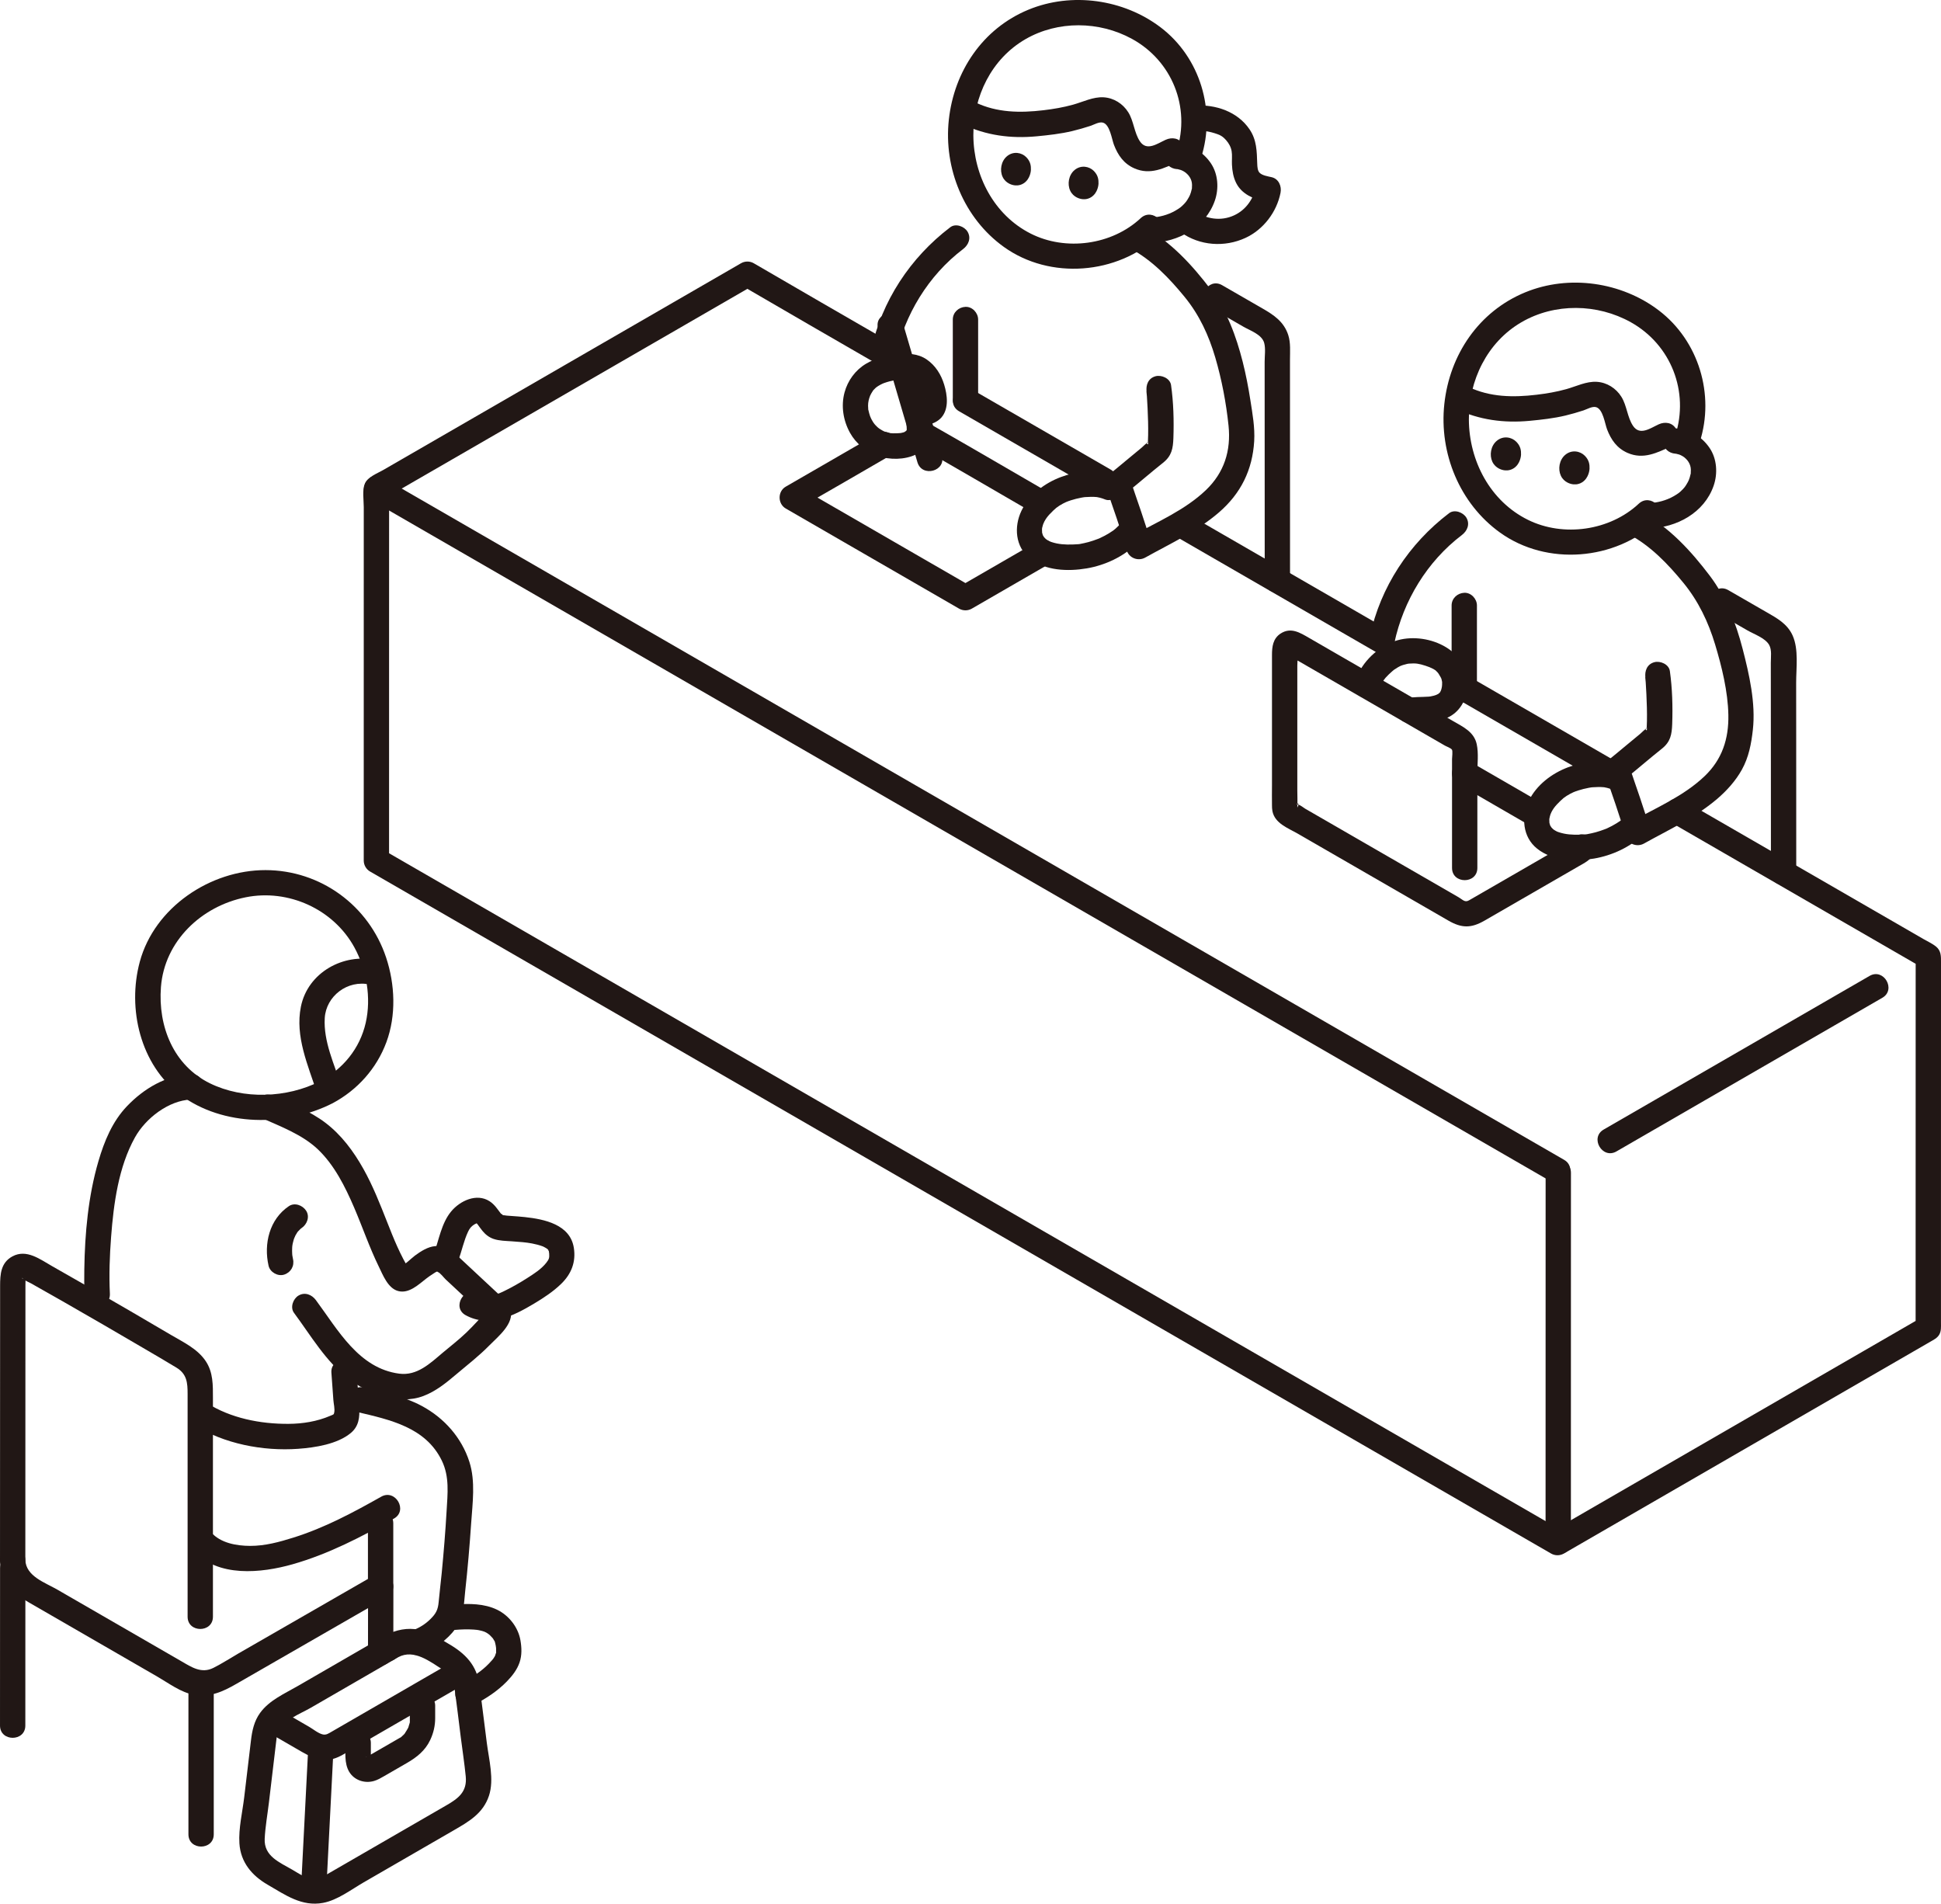 <?xml version="1.0" encoding="UTF-8"?><svg id="b" xmlns="http://www.w3.org/2000/svg" width="306.592" height="300.653" viewBox="0 0 306.592 300.653"><defs><style>.l{fill:#211715;}</style></defs><g id="c"><g id="d"><path class="l" d="M191.018,48.492c1.795,1.035,3.589,2.071,5.385,3.105,1.093.629,2.927,1.23,3.286,2.574.241.901.069,2.055.069,2.987,0,1.242,0,2.484.001,3.727.002,6.6.005,13.2.007,19.801.001,3.663.002,7.327.002,10.99,0,2.574,4,2.578,4,0,0-7.022-.003-14.043-.005-21.065-.001-3.34-.002-6.679-.004-10.019,0-1.261,0-2.521,0-3.782,0-1.271.125-2.645-.265-3.869-.678-2.13-2.28-3.194-4.119-4.25-2.114-1.215-4.225-2.434-6.337-3.652-2.234-1.289-4.25,2.166-2.019,3.454h0Z"/><path class="l" d="M270.968,96.652c1.686.97,3.371,1.94,5.056,2.911,1.036.597,2.802,1.202,3.419,2.282.454.795.266,1.961.267,2.856.001,1.137.003,2.274.004,3.411.006,6.303.009,12.605.012,18.908.001,3.608.002,7.216.002,10.825,0,2.574,4,2.578,4,0,0-6.938-.003-13.875-.007-20.813-.002-3.07-.004-6.14-.007-9.209-.002-2.345.421-5.268-.555-7.449-.83-1.854-2.459-2.734-4.136-3.7-2.012-1.159-4.023-2.318-6.036-3.476-2.235-1.286-4.252,2.169-2.019,3.454h0Z"/><path class="l" d="M255.327,181.848c11.483-6.633,22.965-13.269,34.448-19.903,2.517-1.454,5.035-2.909,7.552-4.362,2.229-1.287.217-4.745-2.019-3.454-11.334,6.545-22.664,13.094-33.996,19.642-2.668,1.541-5.336,3.083-8.004,4.624-2.228,1.287-.216,4.745,2.019,3.454h0Z"/><path class="l" d="M58.446,78.887c11.98,6.916,23.959,13.833,35.939,20.75,14.123,8.154,28.245,16.309,42.368,24.464,14.342,8.281,28.683,16.563,43.025,24.844,12.45,7.189,24.9,14.379,37.35,21.568,8.602,4.967,17.205,9.935,25.807,14.902.7.404,1.401.809,2.101,1.213,2.233,1.29,4.25-2.166,2.019-3.454-8.021-4.631-16.041-9.263-24.062-13.894-12.092-6.983-24.184-13.965-36.277-20.948-14.226-8.215-28.452-16.429-42.678-24.644s-28.5-16.456-42.749-24.684c-12.314-7.11-24.627-14.22-36.942-21.329-1.294-.747-2.589-1.495-3.883-2.242-2.233-1.289-4.25,2.166-2.019,3.454h0Z"/><g id="e"><path class="l" d="M244.14,185.228c-.005,17.649-.008,35.298-.008,52.946,0,1.795,0,3.591,0,5.386,0,2.574,4,2.578,4,0,0-13.483.002-26.965.004-40.448.001-5.962.003-11.923.004-17.885,0-2.574-3.999-2.578-4,0h0Z"/></g><g id="f"><path class="l" d="M219.321,99.504c-10.601-6.122-21.201-12.244-31.802-18.365-2.233-1.29-4.25,2.166-2.019,3.454,10.601,6.122,21.201,12.244,31.802,18.365,2.233,1.29,4.25-2.166,2.019-3.454h0Z"/></g><path class="l" d="M165.666,77.799c-6.484-3.749-12.944-7.546-19.46-11.24-2.243-1.271-4.261,2.183-2.019,3.454,6.516,3.694,12.976,7.491,19.46,11.24,2.233,1.291,4.249-2.164,2.019-3.454h0Z"/><path class="l" d="M139.627,68.215c-.875,0-1.702.667-2.432,1.088-.81.468-1.62.936-2.43,1.404-1.641.948-3.283,1.897-4.924,2.845-1.907,1.102-3.81,2.214-5.723,3.306-1.304.744-1.292,2.707,0,3.454,7.664,4.43,15.33,8.855,22.995,13.283,1.458.842,2.917,1.685,4.375,2.527.622.359,1.397.361,2.019,0,4.116-2.386,8.24-4.76,12.36-7.14,2.228-1.287.217-4.745-2.019-3.454-4.12,2.38-8.244,4.754-12.36,7.14h2.019c-7.767-4.487-15.534-8.973-23.301-13.459-1.356-.783-2.713-1.567-4.069-2.351v3.454c4.845-2.764,9.659-5.582,14.49-8.37l-1.009.273h.01c2.574,0,2.578-4,0-4h0Z"/><path class="l" d="M150.102,35.888c-6.316,4.796-10.851,11.668-12.508,19.456-.225,1.056.312,2.162,1.397,2.46.996.274,2.234-.336,2.46-1.397,1.427-6.704,5.186-12.901,10.67-17.065.859-.652,1.309-1.724.718-2.736-.495-.846-1.871-1.375-2.736-.718h0Z"/><path class="l" d="M150.501,50.461v12.636c0,1.046.92,2.048,2,2s2-.879,2-2v-12.636c0-1.046-.92-2.048-2-2s-2,.879-2,2h0Z"/><path class="l" d="M188.692,20.668c1.335-.081,2.354.068,3.642.531.527.189.878.423,1.32.92s.774,1.088.888,1.745.019,1.43.051,2.122c.047,1.004.209,1.992.66,2.899.885,1.782,2.728,2.529,4.553,2.958l-1.397-2.46c-.393,1.991-1.564,3.733-3.442,4.612-2.153,1.008-4.521.598-6.409-.748-.88-.627-2.226-.155-2.736.718-.587,1.004-.165,2.108.718,2.736,2.974,2.12,6.901,2.392,10.194.868,2.83-1.31,4.931-4.077,5.533-7.123.203-1.028-.283-2.199-1.397-2.46-.613-.144-1.468-.263-1.903-.692-.327-.323-.361-.933-.38-1.441-.071-1.955-.067-3.741-1.219-5.433-1.916-2.816-5.357-3.952-8.677-3.751-1.078.065-2,.872-2,2,0,1.032.916,2.066,2,2h0Z"/><path class="l" d="M189.724,24.887c2.381-7.416-.157-15.806-6.365-20.541-5.871-4.478-14.075-5.639-20.917-2.813-7.216,2.981-11.74,9.722-12.57,17.385s2.381,15.558,8.703,20.086c7.298,5.228,17.92,4.361,24.431-1.721,1.885-1.761-.948-4.585-2.828-2.828-4.543,4.244-11.829,5.247-17.381,2.435-5.788-2.931-9.019-9.158-9.05-15.522-.03-6.111,2.852-12.074,8.234-15.182,5.118-2.956,11.64-2.874,16.799-.058,6.347,3.465,9.301,10.799,7.087,17.695-.789,2.457,3.072,3.509,3.857,1.063h0Z"/><path class="l" d="M185.934,26.711c.465.033-.303-.101.11.011.156.043.315.074.469.124.179.058.419.2.123.04.143.078.288.149.427.234.14.086.388.284.125.065.125.104.247.212.362.328s.224.236.327.363c-.283-.348.008.038.061.127.084.14.159.284.229.431-.196-.412-.004.029.026.135.045.159.08.32.107.483-.077-.463-.014.038-.012.148.003.172-.01.342-.017.514-.018.458.087-.256-.028.152-.047.168-.079.34-.129.507-.019.063-.227.621-.141.422.091-.211-.137.267-.166.321-.084.157-.174.31-.27.46-.033.052-.335.475-.204.306s-.202.228-.244.273c-.12.13-.245.254-.375.374-.046.043-.426.355-.278.244.145-.11-.276.187-.333.224-.159.104-.321.202-.486.296-1.171.665-2.562,1.025-3.808,1.055-1.045.026-2.049.902-2,2,.048,1.062.88,2.027,2,2,4.305-.106,8.621-2.446,10.081-6.659.663-1.914.523-4.205-.63-5.908-1.235-1.824-3.134-2.912-5.327-3.067-1.046-.074-2.046.973-2,2,.051,1.147.88,1.921,2,2h0Z"/><path class="l" d="M162.838,26.853c-.007.128-.087,1.405-1.133,2.092-.686.45-1.374.339-1.591.301-.167-.03-1.251-.242-1.749-1.318-.472-1.019-.258-2.467.701-3.262.995-.824,2.308-.595,3.05.168.668.687.745,1.369.722,2.019Z"/><path class="l" d="M173.515,29.034c-.007.128-.087,1.405-1.133,2.092-.686.45-1.374.339-1.591.301-.167-.03-1.251-.242-1.749-1.318-.472-1.019-.258-2.467.701-3.262.995-.824,2.308-.595,3.05.168.668.687.745,1.369.722,2.019Z"/><path class="l" d="M152.053,19.631c3.715,1.772,7.626,2.281,11.704,1.895,1.875-.177,3.783-.392,5.618-.829.959-.229,1.907-.505,2.844-.81.567-.184,1.381-.684,1.988-.522,1.107.295,1.403,2.611,1.749,3.513.633,1.652,1.564,2.985,3.233,3.715,2.513,1.099,4.672-.024,6.947-1.059.983-.447,1.223-1.872.718-2.736-.591-1.01-1.749-1.167-2.736-.718-1.323.602-2.981,1.851-4.059.247-.909-1.353-.968-3.198-1.842-4.594-.849-1.355-2.288-2.27-3.894-2.365-1.652-.097-3.24.721-4.804,1.157-1.552.433-3.1.696-4.697.886-3.683.438-7.341.392-10.75-1.234-2.312-1.103-4.344,2.345-2.019,3.454h0Z"/><path class="l" d="M139.734,68.159c-.492-.183.354.207-.108-.043-.093-.05-.19-.095-.282-.146-.14-.077-.276-.159-.409-.247-.008-.005-.416-.32-.187-.127.234.196-.166-.155-.168-.157-.1-.093-.196-.19-.29-.289-.095-.101-.185-.205-.273-.311.277.335-.032-.06-.085-.142-.159-.246-.294-.503-.424-.765.191.386-.056-.15-.073-.199-.052-.149-.098-.3-.14-.452-.043-.157-.073-.317-.116-.474-.158-.583,0,.187-.036-.168-.037-.37-.036-.745,0-1.114-.039.397.054-.245.059-.268.031-.131.066-.262.105-.392.001-.003.232-.618.086-.28.067-.155.148-.304.231-.451.084-.148.176-.289.268-.431.338-.526-.125.118.091-.113.095-.102.189-.203.29-.298.109-.102.394-.307.113-.111.233-.162.472-.313.724-.445.153-.081.309-.156.467-.225-.365.16-.004.01.091-.024.581-.208,1.181-.358,1.788-.468.171-.031.343-.058.515-.083-.432.062-.05.01.06-.001.271-.028.543-.05.816-.064.136-.007.273-.016.41-.015.007,0,.564.021.232-.003-.311-.023.175.042.203.049.211.054.399.142.093-.001.134.063.265.13.391.207.035.021.378.307.155.097-.234-.22.111.117.127.133.084.083.158.198.249.271.205.165-.226-.379.002.011.064.108.136.212.199.321.064.11.117.226.18.337.219.388-.089-.301.043.09.092.273.185.543.255.823.032.127.06.255.086.384.004.019.095.528.04.198-.054-.326.015.174.017.198.011.127.019.255.022.383.003.135.001.267-.005.402.045-.285.043-.322-.008-.111.028-.135.089-.25.184-.346.057-.071.48-.418.187-.185.296-.236.209-.069-.016-.036-.387.057-.721.166-1.08.317-.967.408-1.487,1.251-1.622,2.256-.088.654-.005,1.277.027,1.931.007.146.001.291.007.436l-.008.133c.054-.324.055-.385.002-.184l.058-.147c-.053.103-.113.202-.179.297.197-.277-.027-.005-.14.09.31-.263,0-.048-.08.015-.128.065-.097.057.092-.024-.108.041-.218.077-.329.108-.114.031-.228.055-.344.078.198-.021.163-.017-.107.011-.149.014-.298.025-.448.031-.414.019-.84.02-1.251-.04.098.014.324.07-.043-.023-.241-.061-.477-.122-.713-.202-.992-.336-2.23.386-2.46,1.397-.252,1.108.335,2.101,1.397,2.46,1.859.629,4.209.615,5.998-.231,1.73-.818,2.664-2.566,2.533-4.44-.022-.313-.058-.626-.064-.94-.002-.086.027-.55-.015-.223l-.02.137c.046-.162.036-.154-.03.024-.059.204-.199.349-.419.434-.415.259-.504.348-.266.268.807.017,1.815-.526,2.323-1.121,1.197-1.399.925-3.539.426-5.18-.484-1.592-1.376-3.024-2.761-3.974-1.395-.957-3.065-1.002-4.683-.801-1.704.211-3.408.585-4.901,1.476-1.685,1.005-2.89,2.656-3.398,4.549-.57,2.128-.2,4.433.862,6.348.975,1.757,2.553,2.98,4.415,3.674.982.366,2.235-.407,2.46-1.397.258-1.135-.345-2.068-1.397-2.46Z"/><path class="l" d="M176.667,83.051c-.328.333-.641.608-.813.726-.438.3-.883.58-1.352.828-.222.118-.449.225-.675.335-.25.122-.083.049-.412.177-.488.19-.986.356-1.49.496-.441.122-.885.209-1.333.3-.079.016-.4.052-.004.006-.085.01-.171.021-.257.027-.3.019-.6.04-.901.049-1.167.035-2.262-.023-3.366-.396-.226-.076-.264-.092-.506-.23-.104-.059-.209-.121-.307-.19.202.143-.055-.049-.08-.074-.093-.093-.185-.183-.273-.282.026.029.152.216.026.029-.051-.077-.093-.16-.146-.236-.283-.407.027.15-.056-.1-.066-.198-.122-.399-.154-.606.063.393.024-.14.02-.273-.003-.09.009-.182.016-.271-.03.373-.012.074.011-.01.065-.239.123-.477.204-.712-.114.331.096-.195.148-.291.106-.193.222-.382.35-.562.267-.373.657-.783,1.037-1.143.414-.392.568-.52.974-.781.189-.122.383-.234.582-.338.108-.057.658-.311.43-.215.527-.222,1.082-.392,1.635-.533.287-.073.577-.137.869-.19.145-.027.293-.054.44-.073-.21.027.072-.004.131-.008.613-.043,1.221-.064,1.835-.004.241.024.026.003-.019-.004.166.027.33.062.493.103.284.071.557.165.827.275,1,.409,2.198-.444,2.46-1.397.315-1.146-.393-2.05-1.397-2.46-2.478-1.013-5.6-.594-8.044.321-2.564.959-5.02,2.803-6.226,5.326s-.982,5.679,1.313,7.525c2.442,1.964,6.03,2.078,8.999,1.573,2.84-.482,5.805-1.827,7.841-3.892,1.809-1.835-1.018-4.665-2.828-2.828h0Z"/><path class="l" d="M181.118,61.885c-.12-.85.027.488.043.72.044.623.078,1.247.107,1.871.066,1.413.114,2.83.087,4.245-.006.292-.013.584-.03.876-.014.234.114.754-.007.314.185.673-.57-.157.123-.092-.213-.02-.954.755-1.132.899-1.713,1.39-3.383,2.831-5.103,4.212-.519.417-.717,1.333-.514,1.946,1.098,3.327,2.336,6.608,3.263,9.99.347,1.264,1.815,1.823,2.938,1.195,3.997-2.234,8.198-4.141,11.685-7.167,3.431-2.978,5.258-6.691,5.529-11.221.129-2.16-.27-4.34-.602-6.468-.319-2.042-.709-4.075-1.217-6.079-1.016-4.003-2.494-8.042-5.008-11.361-2.921-3.857-6.408-7.689-10.735-9.98-2.274-1.204-4.297,2.248-2.019,3.454,3.403,1.802,6.168,4.693,8.584,7.645,2.328,2.846,3.825,6.08,4.855,9.595,1.019,3.482,1.71,7.117,2.087,10.726.416,3.98-.689,7.448-3.585,10.21-3.311,3.159-7.646,4.986-11.593,7.192l2.938,1.195c-.927-3.381-2.165-6.663-3.263-9.99l-.514,1.946c1.908-1.533,3.752-3.145,5.669-4.667,1.377-1.093,1.581-2.251,1.64-3.914.097-2.758.018-5.62-.369-8.356-.151-1.071-1.515-1.657-2.46-1.397-1.151.316-1.548,1.386-1.397,2.46h0Z"/><path class="l" d="M138.705,51.911c2.069,7.03,4.137,14.059,6.206,21.089.725,2.464,4.587,1.415,3.857-1.063-2.069-7.03-4.137-14.059-6.206-21.089-.725-2.464-4.587-1.415-3.857,1.063h0Z"/><path class="l" d="M217.866,108.877c.173-.615.575-1.371.988-1.832.324-.363.678-.699,1.045-1.018.086-.074.172-.148.26-.22.256-.208-.208.141.062-.043.186-.126.372-.251.567-.363.083-.048.167-.093.251-.137.043-.022.398-.196.191-.102-.125.057.293-.107.382-.135.213-.068.432-.111.646-.172.014-.004.329-.066.116-.03-.199.033.183-.018.221-.021,1.064-.08,1.533.01,2.544.331.461.146.853.301,1.279.526.143.076.498.346.202.083.152.135.296.276.432.427.032.036.265.336.139.163-.116-.159.065.107.069.113.1.17.201.341.301.511.026.045.165.349.044.056.036.088.066.179.096.27.048.151.109.647.091.262.009.204.005.409-.006.613-.004.081-.061.57-.02.307.043-.278-.058.25-.079.327-.023.086-.186.562-.075.283.116-.293-.091.151-.13.223-.14.259-.189.149.022-.006-.097.071-.229.204-.302.301-.113.149.137-.113.163-.123-.074.03-.139.098-.21.136-.2.108-.512.205-.112.084-.18.055-.354.125-.537.175-.171.046-.344.079-.517.116-.078.017-.157.025-.235.04.448-.087.057-.009-.049,0-1.208.089-2.406.005-3.599.265-1.056.229-1.672,1.46-1.397,2.46.3,1.091,1.401,1.627,2.46,1.397.456-.099,1.005-.057,1.535-.067.656-.014,1.303-.077,1.952-.173.893-.132,1.799-.393,2.571-.875,1.822-1.137,2.624-3.219,2.571-5.314-.142-5.606-7.281-8.192-11.872-6.312-2.735,1.12-5.109,3.539-5.917,6.41-.698,2.482,3.16,3.542,3.857,1.063h0Z"/><path class="l" d="M228.891,81.048c-6.316,4.796-10.851,11.668-12.508,19.456-.225,1.056.312,2.162,1.397,2.46.996.274,2.234-.336,2.46-1.397,1.427-6.704,5.186-12.901,10.67-17.065.859-.652,1.309-1.724.718-2.736-.495-.846-1.871-1.375-2.736-.718h0Z"/><path class="l" d="M229.29,95.621v13.301c0,1.046.92,2.048,2,2s2-.879,2-2v-13.301c0-1.046-.92-2.048-2-2s-2,.879-2,2h0Z"/><path class="l" d="M233.357,122.115c0-1.48.214-3.134-.102-4.591-.423-1.944-2.156-2.73-3.702-3.623-2.331-1.347-4.662-2.694-6.994-4.04-5.264-3.04-10.529-6.08-15.793-9.119-1.403-.81-2.86-1.737-4.479-.689-1.221.791-1.37,2.088-1.37,3.392v20.544c0,1.069-.022,2.14,0,3.208.007.328.004.565.071.911.376,1.94,2.47,2.671,4.011,3.56,7.923,4.57,15.842,9.145,23.764,13.716,2.118,1.223,3.61,1.234,5.731.01,1.977-1.141,3.955-2.282,5.932-3.423s3.953-2.282,5.929-3.423c.988-.57,1.975-1.141,2.963-1.711.943-.545,1.938-.999,2.437-2.021,1.125-2.304-2.323-4.334-3.454-2.019-.101.206-.807.474-1.002.586-.423.245-.846.489-1.269.734-.705.408-1.411.815-2.116,1.222-1.694.978-3.388,1.956-5.082,2.934-1.553.897-3.107,1.793-4.661,2.69-.706.407-1.417.807-2.119,1.222-.678.402-.98-.087-1.702-.504-6.482-3.741-12.962-7.484-19.444-11.224-1.584-.914-3.167-1.827-4.751-2.741-.236-.136-.803-.617-1.08-.623-.655-.013.421-.675-.157.47.025-.049-.003-.163,0-.217.049-.827,0-1.672,0-2.5v-19.711c0-.719.16-1.66,0-2.366-.171-.754-1.784.306-1.426.702.219.242.7.404.98.565,4.709,2.718,9.419,5.437,14.127,8.156,2.368,1.368,4.736,2.736,7.104,4.104l2.519,1.455c.273.158.947.386,1.119.646.152.23.017,1.194.017,1.502v2.216c0,2.574,4,2.578,4,0h0Z"/><path class="l" d="M243.816,127.009c-3.816-2.208-7.636-4.408-11.45-6.62-1.311-.761-3.009.207-3.009,1.727v14.96c0,2.574,4,2.578,4,0v-14.96l-3.009,1.727c3.814,2.212,7.634,4.412,11.45,6.62,2.232,1.291,4.249-2.164,2.019-3.454h0Z"/><path class="l" d="M259.907,107.045c-.12-.85.027.488.043.72.044.623.078,1.247.107,1.871.066,1.413.114,2.83.087,4.245-.006.292-.013.584-.03.876-.014.234.114.754-.007.314.185.673-.57-.157.123-.092-.213-.02-.954.755-1.132.899-1.713,1.39-3.383,2.831-5.103,4.212-.519.417-.717,1.333-.514,1.946,1.098,3.327,2.336,6.608,3.263,9.99.347,1.264,1.815,1.823,2.938,1.195,3.938-2.201,8.073-4.083,11.533-7.032,1.537-1.31,2.944-2.869,3.927-4.641,1.089-1.965,1.485-4.077,1.732-6.286.469-4.194-.566-8.742-1.617-12.794-1.058-4.082-2.625-8.159-5.188-11.543-2.922-3.857-6.408-7.689-10.735-9.98-2.274-1.204-4.297,2.248-2.019,3.454,3.404,1.802,6.167,4.694,8.584,7.645,2.364,2.888,3.938,6.173,5.012,9.735,1.059,3.513,2.02,7.428,2.093,11.115.075,3.803-.985,7.05-3.754,9.692-3.307,3.155-7.645,4.979-11.586,7.182l2.938,1.195c-.927-3.381-2.165-6.663-3.263-9.99l-.514,1.946c1.908-1.533,3.752-3.145,5.669-4.667,1.377-1.093,1.581-2.251,1.64-3.914.097-2.758.018-5.62-.369-8.356-.151-1.071-1.515-1.657-2.46-1.397-1.151.316-1.548,1.386-1.397,2.46h0Z"/><path class="l" d="M256.798,128.88c-.328.333-.641.608-.813.726-.438.3-.883.58-1.352.828-.222.118-.449.225-.675.335-.25.122-.083.049-.412.177-.488.19-.986.356-1.49.496-.441.122-.885.209-1.333.3-.079.016-.4.052-.004.006-.085.01-.171.021-.257.027-.3.019-.6.04-.901.049-1.167.035-2.262-.023-3.366-.396-.226-.076-.264-.092-.506-.23-.104-.059-.209-.121-.307-.19.202.143-.055-.049-.08-.074-.093-.093-.185-.183-.273-.282.026.029.152.216.026.029-.051-.077-.093-.16-.146-.236-.283-.407.027.15-.056-.1-.066-.198-.122-.399-.154-.606.063.393.024-.14.02-.273-.003-.09.009-.182.016-.271-.03.373-.012.074.011-.01.065-.239.123-.477.204-.712-.114.331.096-.195.148-.291.106-.193.222-.382.35-.562.267-.373.657-.783,1.037-1.143.414-.392.568-.52.974-.781.189-.122.383-.234.582-.338.108-.057.658-.311.43-.215.527-.222,1.082-.392,1.635-.533.287-.073.577-.137.869-.19.145-.027.293-.054.44-.073-.21.027.072-.004.131-.008.613-.043,1.221-.064,1.835-.004.241.024.026.003-.019-.004.166.027.33.062.493.103.284.071.557.165.827.275,1,.409,2.198-.444,2.46-1.397.315-1.146-.393-2.05-1.397-2.46-2.478-1.013-5.6-.594-8.044.321-2.564.959-5.02,2.803-6.226,5.326s-.982,5.679,1.313,7.525c2.442,1.964,6.03,2.078,8.999,1.573,2.84-.482,5.805-1.827,7.841-3.892,1.809-1.835-1.018-4.665-2.828-2.828h0Z"/><path class="l" d="M268.479,69.829c2.412-7.509-.161-16.004-6.448-20.796-5.915-4.509-14.2-5.703-21.102-2.868-7.349,3.019-11.952,9.851-12.79,17.651-.836,7.771,2.423,15.721,8.81,20.304,7.38,5.297,18.144,4.413,24.729-1.74,1.885-1.761-.948-4.586-2.828-2.828-4.564,4.265-11.884,5.318-17.495,2.551-5.967-2.943-9.303-9.312-9.339-15.833-.034-6.175,2.871-12.214,8.296-15.375,5.272-3.072,12.003-2.957,17.297.004,6.337,3.545,9.235,10.954,7.015,17.867-.789,2.457,3.072,3.508,3.857,1.063h0Z"/><path class="l" d="M264.665,71.658c.466.033-.295-.1.119.012.158.043.319.075.476.125.172.055.429.204.132.043.145.078.292.151.433.237.133.082.397.289.132.07.127.105.25.215.367.332s.227.239.331.367c-.278-.344.014.048.066.134.085.142.161.288.232.437-.192-.407,0,.04.029.143.046.161.082.325.109.49-.075-.457-.013.05-.011.157.003.174-.01.347-.017.521-.019.458.086-.247-.029.161-.048.17-.08.344-.131.514-.019.065-.226.622-.144.431.087-.203-.14.274-.169.328-.085.159-.177.314-.274.466-.034.053-.335.475-.209.312s-.207.233-.25.279c-.122.131-.249.258-.38.379-.048.044-.425.355-.285.249.137-.104-.281.19-.34.229-.161.105-.326.205-.493.3-1.192.676-2.603,1.042-3.873,1.073-1.045.026-2.049.902-2,2,.048,1.062.88,2.027,2,2,4.35-.107,8.716-2.471,10.191-6.73.67-1.933.529-4.247-.635-5.967-1.246-1.84-3.163-2.939-5.375-3.095-1.046-.074-2.046.973-2,2,.051,1.147.88,1.921,2,2h0Z"/><path class="l" d="M240.256,71.829c-.008.13-.089,1.424-1.148,2.12-.695.456-1.393.344-1.612.305-.169-.03-1.268-.246-1.773-1.336-.479-1.033-.262-2.5.71-3.306,1.008-.836,2.339-.603,3.091.17.677.696.755,1.388.732,2.047Z"/><path class="l" d="M251.077,74.039c-.008.13-.089,1.424-1.148,2.12-.695.456-1.393.344-1.612.305-.169-.03-1.268-.246-1.773-1.336-.479-1.033-.262-2.5.71-3.306,1.008-.836,2.339-.603,3.091.17.677.696.755,1.388.732,2.047Z"/><path class="l" d="M229.942,64.565c3.715,1.772,7.626,2.281,11.704,1.895,1.875-.177,3.783-.392,5.618-.829.959-.229,1.907-.505,2.844-.81.567-.184,1.381-.684,1.988-.522,1.107.295,1.403,2.611,1.749,3.513.633,1.652,1.564,2.985,3.233,3.715,2.513,1.099,4.672-.024,6.947-1.059.983-.447,1.223-1.872.718-2.736-.591-1.01-1.749-1.167-2.736-.718-1.323.602-2.981,1.851-4.059.247-.909-1.353-.968-3.198-1.842-4.594-.849-1.355-2.288-2.27-3.894-2.365-1.652-.097-3.24.721-4.804,1.157-1.552.433-3.1.696-4.697.886-3.683.438-7.341.392-10.75-1.234-2.312-1.103-4.344,2.345-2.019,3.454h0Z"/><g id="g"><path class="l" d="M254.862,120.029c-7.521-4.343-15.042-8.687-22.562-13.03-2.233-1.29-4.25,2.166-2.019,3.454,7.521,4.343,15.042,8.687,22.562,13.03,2.233,1.29,4.25-2.165,2.019-3.454h0Z"/></g><g id="h"><path class="l" d="M175.442,74.164c-7.31-4.222-14.621-8.443-21.931-12.665-2.233-1.29-4.25,2.166-2.019,3.454,7.31,4.222,14.621,8.443,21.931,12.665,2.233,1.29,4.25-2.166,2.019-3.454h0Z"/></g><path class="l" d="M263.871,129.854c13.238,7.643,26.481,15.28,39.712,22.935l-.991-1.727c-.005,16.979-.007,33.958-.008,50.937,0,2.592,0,5.184,0,7.776l.991-1.727c-15.658,9.05-31.317,18.099-46.975,27.149-3.867,2.235-7.733,4.469-11.6,6.704h2.019c-8.028-4.635-16.055-9.271-24.083-13.906-12.092-6.982-24.183-13.965-36.275-20.947-14.221-8.212-28.442-16.423-42.663-24.634-14.243-8.224-28.486-16.448-42.729-24.671-12.308-7.106-24.615-14.212-36.923-21.317-1.294-.747-2.588-1.494-3.882-2.241l.991,1.727c0-13.538.001-27.076.003-40.614,0-6.047.002-12.093.003-18.14l-.991,1.727c15.544-8.976,31.085-17.956,46.626-26.936,3.99-2.305,7.98-4.611,11.97-6.917h-2.019c7.159,4.181,14.345,8.316,21.524,12.463,2.233,1.29,4.25-2.165,2.019-3.454-7.179-4.147-14.364-8.283-21.524-12.463-.62-.362-1.398-.359-2.019,0-15.936,9.209-31.873,18.417-47.81,27.624-1.948,1.125-3.897,2.251-5.845,3.376-.949.548-1.897,1.096-2.846,1.644-.96.554-2.46,1.091-2.913,2.166-.436,1.035-.173,2.591-.173,3.705,0,1.465,0,2.93,0,4.395,0,2.576,0,5.152-.001,7.727-.001,9.305-.002,18.611-.002,27.916,0,5.26,0,10.521,0,15.781,0,.702.381,1.375.991,1.727,11.974,6.912,23.948,13.825,35.922,20.738,14.116,8.15,28.231,16.3,42.347,24.451,14.336,8.278,28.673,16.556,43.009,24.834,12.449,7.188,24.898,14.377,37.347,21.566,8.608,4.971,17.217,9.942,25.825,14.913.702.405,1.403.81,2.105,1.215.623.36,1.396.36,2.019,0,18.385-10.625,36.77-21.25,55.154-31.876.906-.524,1.813-1.048,2.719-1.572.528-.305,1.097-.572,1.419-1.123.335-.572.273-1.232.273-1.864,0-1.7,0-3.399,0-5.099,0-5.146,0-10.292.001-15.437,0-6.729.002-13.459.003-20.188,0-3.638.002-7.276.002-10.914,0-1.755,0-3.509.001-5.264,0-.982.039-1.85-.788-2.526-.569-.465-1.296-.789-1.932-1.157-12.656-7.32-25.321-14.625-37.983-21.935-2.233-1.289-4.25,2.166-2.019,3.454h0Z"/><path class="l" d="M72.386,199.112c.542-1.505.884-3.184,1.556-4.602.245-.517.489-.819.993-1.138.161-.102.471-.211.506-.231-.063.035-.178-.004-.233-.045-.162-.122.184.232-.026-.011.083.097.176.185.26.282-.192-.225.016.028.044.067.236.324.464.65.718.961.468.573,1.05,1.034,1.76,1.274.909.308,1.952.311,2.904.378,1.217.087,2.209.153,3.18.34.571.11,1.136.253,1.682.455.31.115-.234-.118.054.022.111.054.222.11.33.171.105.059.207.123.307.189.19.126-.188-.19.071.066-.004-.004.374.4.176.178-.171-.191.015.209.008.044,0,0,.065.417.068.465.039.66.007.87-.454,1.456-.8,1.014-1.902,1.701-2.973,2.391-1.247.803-2.546,1.539-3.884,2.179-.148.071-.794.34-.306.152-.457.176-.925.344-1.411.424-.736.121-1.473.046-2.13-.311-2.263-1.227-4.285,2.225-2.019,3.454,3.712,2.013,7.512.124,10.776-1.829,1.514-.906,3.046-1.909,4.313-3.146,1.605-1.567,2.331-3.445,1.986-5.665-.573-3.692-4.644-4.532-7.755-4.866-.672-.072-1.346-.119-2.02-.167-.267-.019-.533-.037-.8-.059-.202-.017-1.002-.152-.43-.031-.122-.026-.643-.157-.288-.019.373.144-.358-.433-.18-.2-.565-.741-1.047-1.518-1.852-2.032-2.044-1.304-4.649-.068-6.05,1.615-1.543,1.854-1.941,4.51-2.74,6.727-.366,1.016.413,2.19,1.397,2.46,1.11.305,2.093-.377,2.46-1.397h0Z"/><path class="l" d="M.009,247.66c0,8.289-.008,16.578-.008,24.867,0,2.574,4,2.578,4,0,0-8.289.008-16.578.008-24.867,0-2.574-4-2.578-4,0H.009Z"/><path class="l" d="M29.764,265.793v23.909c0,2.574,4,2.578,4,0v-23.909c0-2.574-4-2.578-4,0h0Z"/><path class="l" d="M56.425,223.004c5.174,1.222,10.815,2.413,13.365,7.683,1.233,2.548.91,5.216.752,7.969-.188,3.267-.458,6.531-.771,9.789-.146,1.524-.347,3.044-.482,4.568-.109,1.224-.421,1.826-1.309,2.703-.757.748-1.659,1.33-2.654,1.711-1.008.385-1.703,1.347-1.397,2.46.265.965,1.446,1.784,2.46,1.397,2.256-.862,4.166-2.189,5.623-4.134,1.281-1.71,1.238-3.755,1.462-5.792.395-3.59.705-7.192.949-10.796.215-3.166.705-6.6-.278-9.677-1.227-3.841-3.985-6.936-7.517-8.836-2.861-1.539-6.011-2.164-9.139-2.902-2.503-.591-3.572,3.265-1.063,3.857h0Z"/><path class="l" d="M60.715,258.447c-.257.038-.513.079-.77.12-.26.062-.487.181-.68.358-.218.141-.389.328-.515.561-.146.23-.225.477-.237.744-.06.266-.048.532.036.798l.202.478c.178.301.417.54.718.718l.478.202c.354.095.709.095,1.063,0,.257-.041.513-.082.77-.12.26-.062.487-.181.68-.358.218-.141.389-.328.515-.561.146-.23.225-.477.237-.744.06-.266.048-.532-.036-.798l-.202-.478c-.178-.301-.417-.54-.718-.718l-.478-.202c-.354-.095-.709-.095-1.063,0h0Z"/><path class="l" d="M60.213,236.377c-4.444,2.508-8.952,4.919-13.838,6.452-2.255.707-4.515,1.33-6.892,1.319-2.124-.01-4.637-.445-6.106-2.113-1.705-1.935-4.525.903-2.828,2.828,3.805,4.319,10.741,3.589,15.666,2.189,5.671-1.612,10.906-4.337,16.018-7.222,2.242-1.265.228-4.722-2.019-3.454h0Z"/><path class="l" d="M71.877,257.415c.97-.081,1.946-.116,2.918-.052.205.013.409.03.613.054-.344-.039.133.024.223.042.35.069.696.16,1.029.288-.397-.152.063.047.148.094.149.084.291.178.432.274-.348-.239.05.052.123.12.148.139.273.299.419.439.09.107.077.088-.037-.059.054.072.106.146.156.221.055.081.343.611.168.204.147.342.2.714.278,1.075-.09-.417.006.085.011.161.013.203.008.402.004.605-.007.429.087-.131-.04.24-.019.056-.198.557-.062.257-.098.216-.23.415-.365.609-.08.113-.074.107.018-.018-.061.075-.124.148-.187.221-.286.33-.588.646-.906.946-1.068,1.009-2.393,1.841-3.922,2.624-.933.478-1.28,1.863-.718,2.736.614.952,1.739,1.229,2.736.718,1.879-.963,3.69-2.151,5.163-3.675.84-.87,1.593-1.825,1.987-2.982.388-1.138.338-2.337.137-3.504-.355-2.051-1.809-3.913-3.682-4.822-2.033-.987-4.437-.998-6.644-.814-1.04.087-2.051.858-2,2,.045,1.009.883,2.093,2,2h0Z"/><path class="l" d="M58.137,250.575c0,3.483-.001,6.967-.01,10.45-.003,1.046.922,2.048,2,2,1.086-.049,1.997-.879,2-2,.009-3.483.01-6.967.01-10.45,0-1.046-.92-2.048-2-2s-2,.879-2,2h0Z"/><path class="l" d="M46.28,198.845c-.06-.262-.108-.525-.145-.791l.071.532c-.089-.707-.091-1.417-.003-2.125l-.071.532c.055-.399.135-.793.252-1.178.058-.191.131-.375.198-.562-.23.648-.004.03.091-.146.093-.172.194-.339.304-.501.092-.136.323-.344-.082.091.066-.071.123-.151.188-.224.119-.134.245-.261.377-.381.059-.054.354-.289.061-.065-.306.234.057-.035.119-.077.865-.585,1.329-1.787.718-2.736-.556-.862-1.809-1.344-2.736-.718-3.062,2.07-3.992,5.939-3.198,9.412.233,1.021,1.464,1.719,2.46,1.397,1.068-.346,1.647-1.366,1.397-2.46h0Z"/><path class="l" d="M41.278,176.552c3.039,1.353,6.486,2.643,8.935,4.971,2.604,2.475,4.316,5.914,5.717,9.173,1.331,3.096,2.415,6.296,3.896,9.327.661,1.352,1.444,3.43,3.049,3.87,1.72.472,3.239-1.028,4.473-1.977.316-.243.64-.474.979-.684.151-.094.595-.415.729-.411.098.003-.013.041.078.065.379.098.971.905,1.265,1.179l1.445,1.347,2.71,2.526c.75.699,1.977,1.476,2.435,2.378l-.273-1.009c.243-.359.255-.404.036-.135-.15.171-.301.342-.453.512-.303.34-.609.678-.918,1.012-.567.612-1.148,1.212-1.75,1.79-1.175,1.13-2.467,2.112-3.711,3.162-2,1.689-4.039,3.667-6.859,3.298-6.409-.838-9.685-6.927-13.167-11.62-.643-.866-1.732-1.305-2.736-.718-.854.5-1.365,1.864-.718,2.736,2.625,3.538,5.024,7.683,8.57,10.387,3.152,2.404,7.938,4.222,11.849,2.751,2.003-.753,3.641-2.104,5.258-3.471,1.745-1.475,3.548-2.863,5.151-4.498,1.407-1.435,4.003-3.457,3.377-5.738-.309-1.123-1.369-1.902-2.178-2.655l-2.891-2.695-3.252-3.031c-1.062-.99-2.064-1.724-3.589-1.589-1.171.103-2.271.818-3.199,1.5-.427.314-1.834,1.656-2.129,1.66l1.009.273c.255.31.255.273-.002-.11l-.185-.32c-.183-.322-.36-.647-.531-.975-.345-.66-.666-1.333-.972-2.012-.552-1.224-1.043-2.474-1.537-3.722-1.141-2.887-2.275-5.796-3.797-8.509-1.551-2.766-3.48-5.37-6.025-7.29-2.4-1.811-5.342-2.987-8.071-4.202-.986-.439-2.149-.286-2.736.718-.499.853-.274,2.295.718,2.736h0Z"/><path class="l" d="M17.357,204.315c-.146-2.972-.035-5.974.19-8.938.4-5.258,1.164-11.065,3.77-15.741,1.686-3.026,5.302-5.823,8.83-5.982,2.564-.115,2.578-4.116,0-4-3.925.177-7.416,2.256-10.095,5.057-2.305,2.411-3.586,5.537-4.509,8.698-1.607,5.503-2.141,11.359-2.226,17.075-.019,1.275-.023,2.555.04,3.83.126,2.562,4.127,2.577,4,0h0Z"/><path class="l" d="M52.347,216.805c.103,1.436.21,2.873.311,4.309.042.598.26,1.407.13,1.992-.073.328-.087.268-.631.502-2.073.891-4.344,1.253-6.588,1.266-4.444.025-9.144-.89-12.923-3.306-2.175-1.391-4.183,2.07-2.019,3.454,4.702,3.007,10.927,4.193,16.449,3.795,2.673-.193,6.201-.726,8.332-2.498,1.284-1.068,1.43-2.494,1.328-4.068-.118-1.816-.259-3.63-.39-5.445-.183-2.553-4.185-2.573-4,0h0Z"/><path class="l" d="M58.119,240.593v9.931l.991-1.727c-7.137,4.117-14.286,8.215-21.427,12.326-1.317.758-2.616,1.61-3.975,2.291-1.899.951-3.451-.116-5.07-1.051-4.136-2.389-8.272-4.777-12.407-7.165-2.398-1.385-4.795-2.769-7.193-4.154-1.919-1.108-4.945-2.089-5.036-4.676-.09-2.567-4.091-2.579-4,0,.112,3.185,1.896,5.172,4.53,6.693,2.153,1.243,4.306,2.487,6.46,3.73,4.632,2.675,9.264,5.35,13.895,8.025,1.781,1.028,3.689,2.49,5.745,2.838,2.575.436,4.552-.474,6.706-1.715,3.778-2.177,7.558-4.35,11.338-6.523,4.152-2.387,8.304-4.772,12.453-7.164.609-.351.991-1.025.991-1.727v-9.931c0-2.574-4-2.578-4,0h0Z"/><path class="l" d="M33.634,255.334v-34.541c0-2.03.047-4.046-1.133-5.817-1.313-1.969-3.525-2.985-5.507-4.155-4.234-2.5-8.486-4.971-12.749-7.422-1.994-1.146-3.991-2.288-5.994-3.419-1.903-1.075-4.048-2.765-6.286-1.557-1.844.995-1.947,2.826-1.948,4.669,0,1.421,0,2.843-.001,4.264-.001,3.878-.003,7.757-.005,11.635-.004,9.126-.009,18.251-.01,27.377,0,2.574,4,2.578,4,0,0-14.454.013-28.907.016-43.361,0-.289.036-1.241-.02-1.26.133.047-.384.333-.34.228-.033.077-.493-.428.086.064.326.277.817.455,1.189.664,1.802,1.011,3.598,2.033,5.392,3.06,4.107,2.35,8.2,4.724,12.281,7.119,1.759,1.032,3.526,2.053,5.268,3.115,1.654,1.008,1.76,2.39,1.76,4.156v35.183c0,2.574,4,2.578,4,0h0Z"/><path class="l" d="M52.548,174.234c3.908-2.091,6.94-5.47,8.484-9.636,1.569-4.233,1.369-9.129-.044-13.375-2.735-8.214-10.346-13.79-19.05-13.803s-17.526,5.865-19.855,14.469c-2.008,7.418.086,16.305,6.399,21.024,6.748,5.045,16.739,5.051,24.067,1.32,2.295-1.168.273-4.62-2.019-3.454-5.201,2.647-12.099,2.902-17.378.309-5.76-2.829-8.204-8.999-7.731-15.191.556-7.275,6.402-12.779,13.38-14.183,6.744-1.357,13.866,1.869,17.169,7.898,1.936,3.534,2.697,7.979,1.797,11.927-.928,4.074-3.584,7.286-7.238,9.24-2.271,1.215-.253,4.669,2.019,3.454Z"/><path class="l" d="M59.486,151.638c-5.212-1.166-10.873,1.946-11.958,7.353-.946,4.717,1.131,9.246,2.547,13.636.787,2.44,4.65,1.397,3.857-1.063-1.12-3.474-2.859-7.072-2.635-10.789.208-3.443,3.586-6.071,7.126-5.279,2.508.561,3.578-3.294,1.063-3.857h0Z"/><g id="i"><path class="l" d="M60.912,258.26c-4.614,2.666-9.229,5.333-13.843,8-2.099,1.213-4.531,2.258-5.988,4.269-.945,1.305-1.254,2.79-1.44,4.348l-1.068,8.98c-.278,2.341-.908,4.907-.757,7.277.19,2.989,1.978,5.091,4.474,6.534,2.772,1.603,5.369,3.489,8.738,2.861,2.274-.424,4.431-2.092,6.407-3.234,2.373-1.372,4.746-2.743,7.119-4.114,2.361-1.365,4.722-2.729,7.083-4.093,2.407-1.391,4.666-2.672,5.598-5.479.851-2.563-.008-5.722-.337-8.318-.385-3.035-.759-6.072-1.154-9.105-.415-3.19-2.232-5.038-4.917-6.59-1.464-.846-2.93-1.875-4.618-2.202-1.849-.359-3.645-.01-5.296.867-2.274,1.209-.255,4.663,2.019,3.454,2.466-1.311,5.005.713,7.051,2.013,1.204.765,1.676,1.856,1.809,2.83.353,2.586.656,5.179.984,7.769.263,2.072.583,4.145.789,6.224.239,2.411-1.137,3.461-3.042,4.561-2.096,1.211-4.193,2.423-6.289,3.634-4.006,2.315-8.013,4.631-12.019,6.946-.8.463-1.538.929-2.486.988-1.348.084-2.436-.741-3.548-1.383-2.031-1.174-4.507-2.139-4.373-4.892.093-1.904.442-3.822.667-5.713l1.041-8.75c.052-.433.101-.867.155-1.3.014-.114.022-.231.041-.345-.05.296.103-.407.176-.605.742-2.017,3.467-2.975,5.201-3.977,4.614-2.667,9.228-5.334,13.843-8,2.228-1.288.216-4.745-2.019-3.454Z"/></g><g id="j"><path class="l" d="M42.284,273.558c1.58.914,3.161,1.827,4.742,2.741,1.776,1.027,3.442,2.046,5.575,1.492,1.128-.293,2.175-1.058,3.175-1.636,1.1-.636,2.2-1.272,3.301-1.908,4.691-2.712,9.383-5.423,14.075-8.134,2.228-1.287.216-4.745-2.019-3.454-4.314,2.492-8.627,4.985-12.94,7.478-1.954,1.129-3.908,2.259-5.863,3.388-.429.248-.8.511-1.322.405-.71-.144-1.553-.849-2.168-1.204-1.512-.874-3.025-1.748-4.537-2.623-2.233-1.291-4.249,2.164-2.019,3.454h0Z"/></g><g id="k"><path class="l" d="M48.665,276.487c-.312,6.102-.624,12.204-.937,18.306-.045.878-.09,1.757-.135,2.635-.132,2.573,3.869,2.566,4,0,.312-6.102.624-12.204.937-18.306.045-.878.09-1.757.135-2.635.132-2.573-3.869-2.566-4,0h0Z"/></g><path class="l" d="M64.738,269.37v1.521c0,.247.001.494,0,.741,0,.073,0,.146-.003.219l-.007.136c-.022.222-.015.183.02-.118.038.051-.079.369-.092.42-.031.118-.067.235-.106.351-.038.113-.125.452.012.009-.071.228-.225.468-.346.672-.064.109-.132.215-.203.319-.074.11-.199.402,0,.018-.124.238-.417.45-.604.634-.278.274.07-.034.077-.048-.041.081-.265.177-.341.223-.016.01-.033.019-.049.028-.134.08-.27.156-.405.234l-3.217,1.857c-.399.231-.798.463-1.198.692-.097.056-.293.212-.378.204.268.028.3-.137.047-.046-.158.057-.439.024.129-.009-.388.023.41.103.164.041-.433-.11.36.229.065.036.406.265.287.234.174.125-.134-.152-.093-.099.122.159-.098-.181-.079-.123.055.175.006-.025-.07-.228-.071-.232-.122-.339.011.443-.004-.075-.006-.208-.002-.416-.002-.623v-1.797c0-1.046-.92-2.048-2-2s-2,.879-2,2c0,1.495-.22,3.23.567,4.571.795,1.354,2.443,1.894,3.922,1.471.582-.167,1.095-.47,1.613-.769l3.603-2.08c1.544-.891,2.888-1.955,3.671-3.625.525-1.119.785-2.24.785-3.473v-1.961c0-1.046-.92-2.048-2-2s-2,.879-2,2h0Z"/></g></g></svg>
